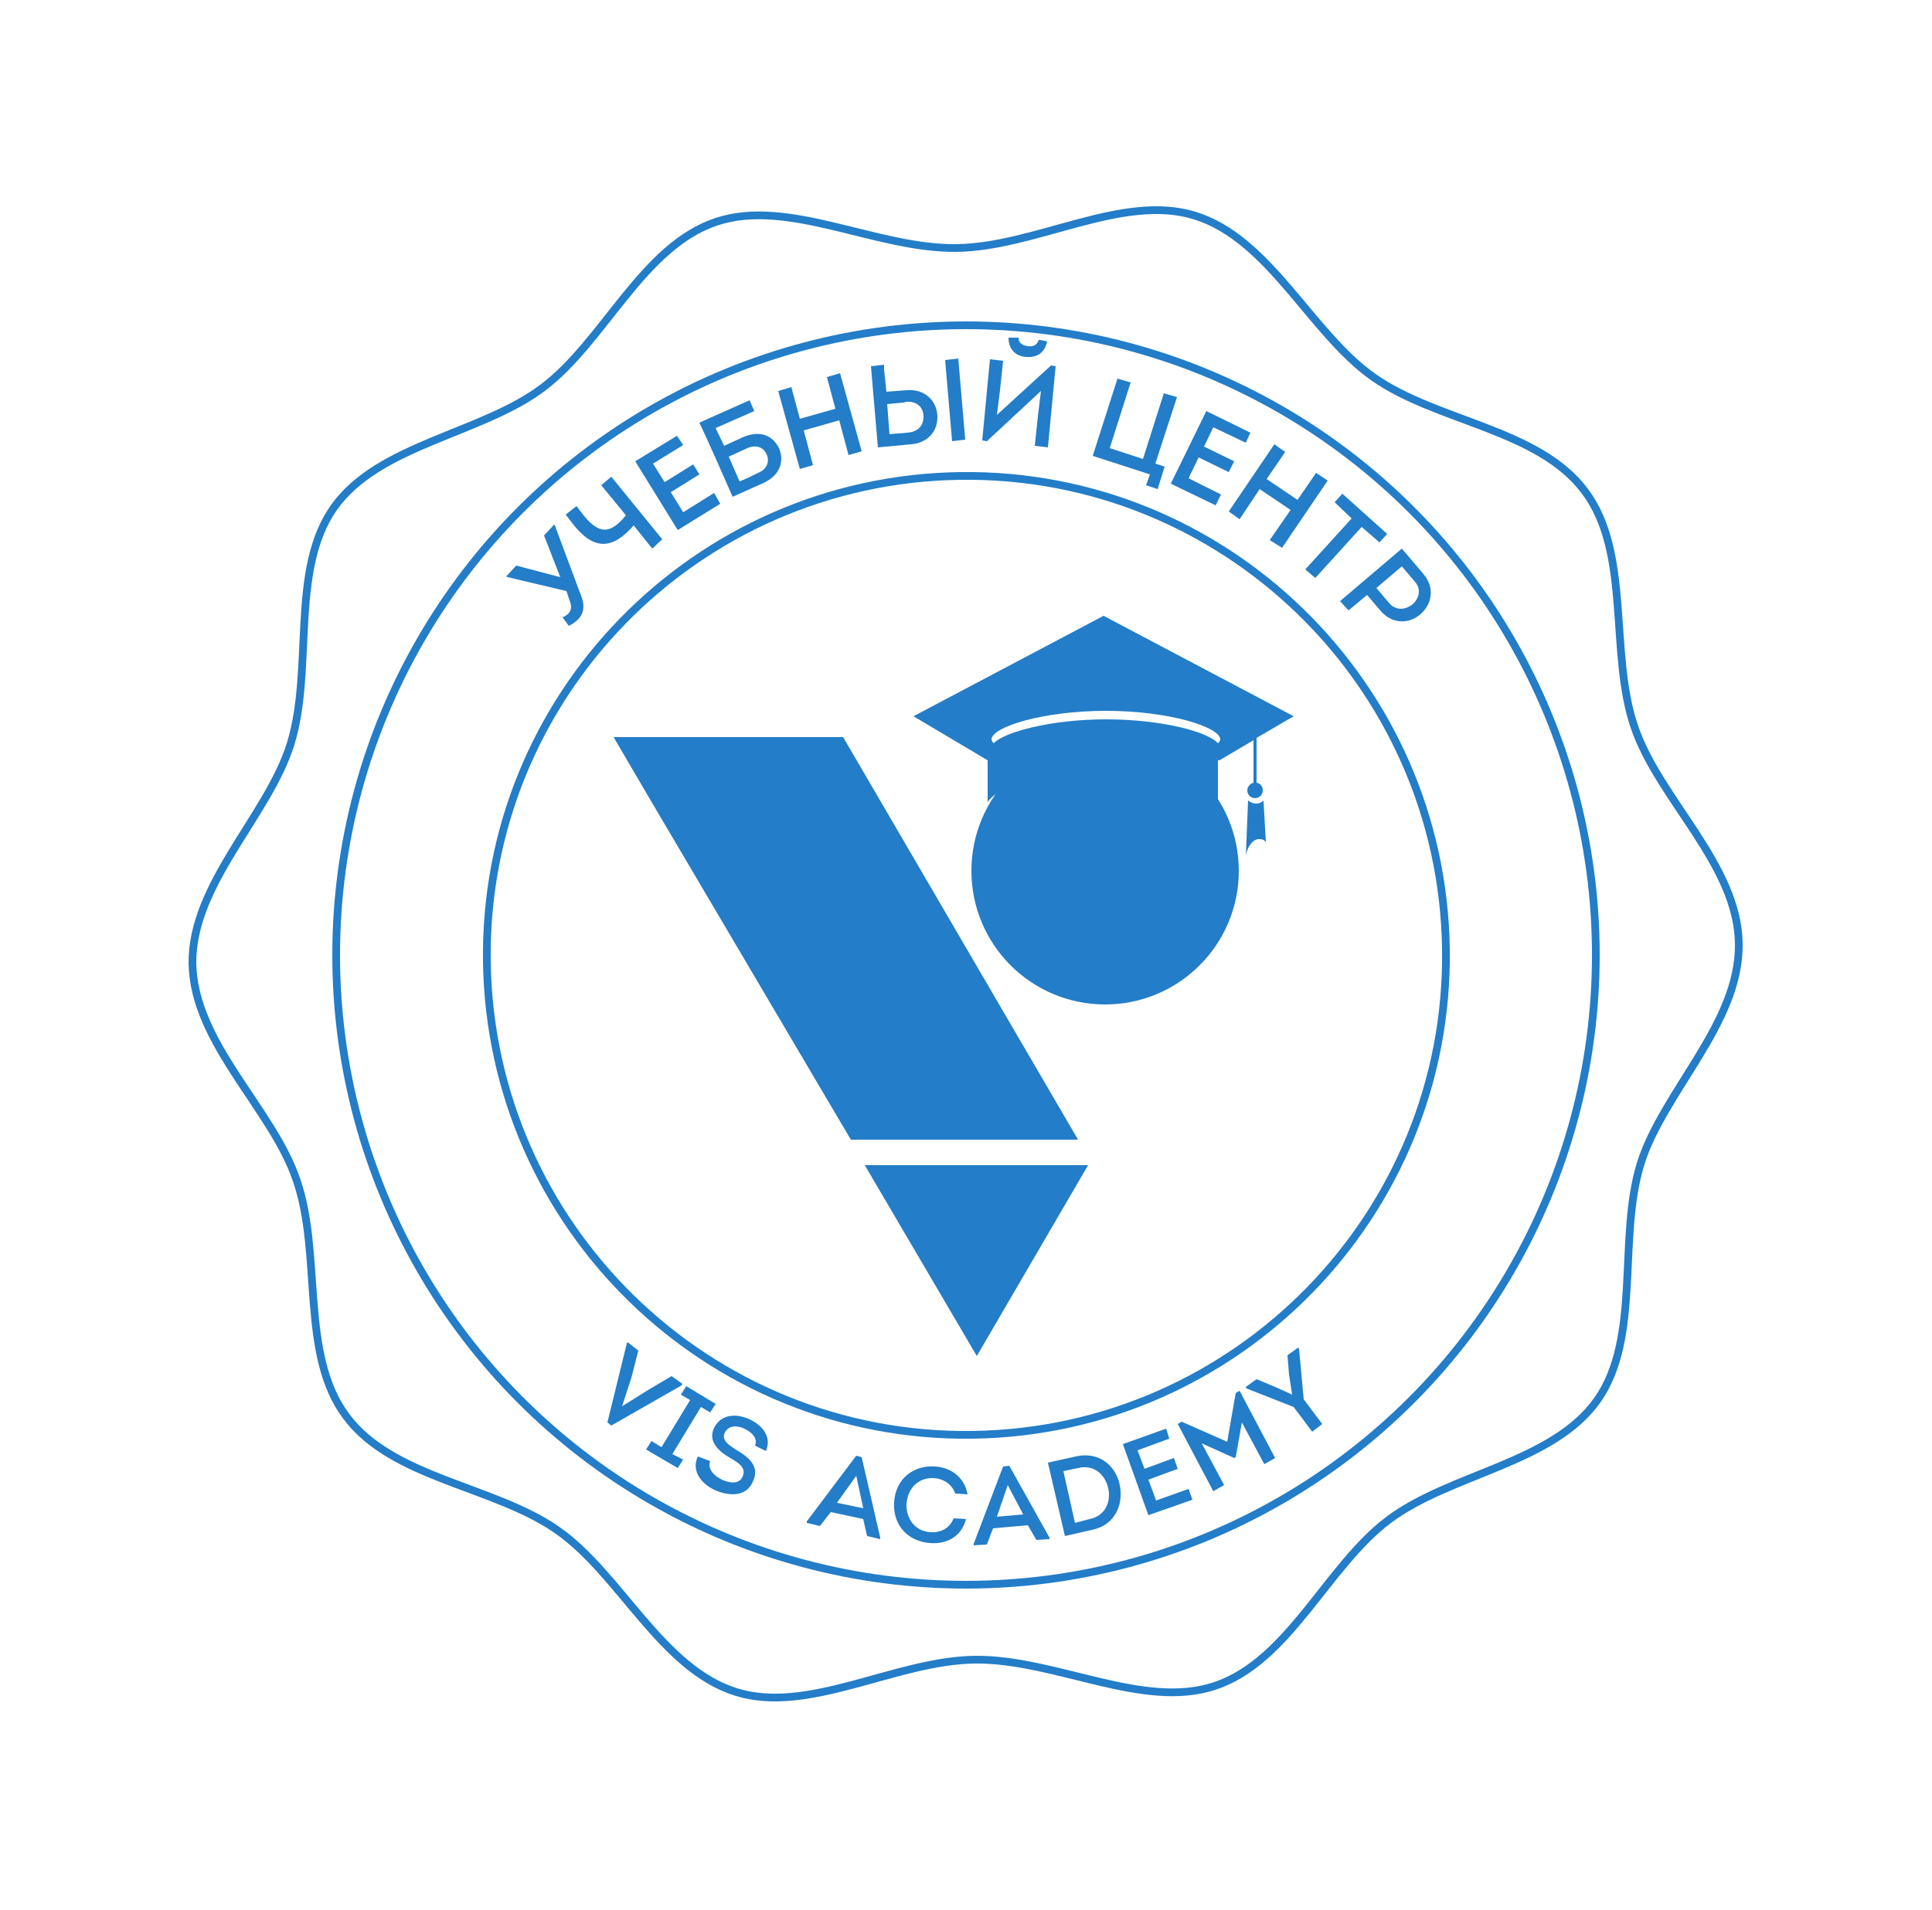 <?xml version="1.0" encoding="UTF-8"?>
<!-- Generator: Adobe Illustrator 23.0.1, SVG Export Plug-In . SVG Version: 6.00 Build 0)  -->
<svg version="1.1" id="objects" xmlns="http://www.w3.org/2000/svg" xmlns:xlink="http://www.w3.org/1999/xlink" x="0px" y="0px" viewBox="0 0 250 247.2" style="enable-background:new 0 0 250 247.2;" xml:space="preserve">
<style type="text/css">
	.st0{fill:none;stroke:#237DC8;stroke-miterlimit:10;}
	.st1{fill:#237DC8;}
	.st2{fill:#E1EFFF;}
	.st3{fill:none;stroke:#FFFFFF;stroke-miterlimit:10;}
	.st4{opacity:0.1;}
	.st5{fill:#FFFFFF;}
</style>
<path class="st0" d="M225,122.2c0.1,10.3-9.8,19.1-12.7,28.4c-3,9.7,0.1,22.5-5.6,30.6c-5.8,8.2-19,9.5-27,15.5  c-8,6-12.9,18.3-22.5,21.5c-9.3,3.1-20.6-3.5-31-3.4c-10.3,0.1-21.5,7.1-30.9,4.2c-9.7-3-15-15.2-23.1-20.9  c-8.2-5.8-21.4-6.7-27.4-14.8c-6-8-3.1-20.9-6.4-30.5c-3.1-9.3-13.3-17.7-13.5-28.1c-0.1-10.3,9.8-19.1,12.7-28.4  c3-9.7-0.1-22.5,5.6-30.6c5.8-8.2,19-9.5,27-15.5c8-6,12.9-18.3,22.5-21.5c9.3-3.1,20.6,3.5,31,3.4c10.3-0.1,21.5-7.1,30.9-4.2  c9.7,3,15,15.2,23.1,20.9c8.2,5.8,21.4,6.7,27.4,14.8c6,8,3.1,20.9,6.4,30.5C214.7,103.5,224.9,111.9,225,122.2"/>
<path class="st0" d="M187.1,122.8c0.5,34.3-27,62.4-61.2,62.9c-34.3,0.5-62.4-27-62.9-61.2c-0.5-34.3,27-62.4,61.2-62.9  C158.4,61.1,186.6,88.5,187.1,122.8"/>
<circle class="st0" cx="125" cy="123.6" r="81.5"/>
<g>
	<path class="st1" d="M73.3,76.5l-7.6-1.8l-0.2-0.1l1.3-1.4l5.7,1.5l0,0l-2.1-5.4l1.3-1.4l0.1,0.1l3.2,8.6c0.8,1.8,0.8,3.3-1.4,4.4   l-0.8-1.1c1.1-0.5,1.3-1.2,0.9-2.2L73.3,76.5z"/>
	<path class="st1" d="M84.4,71L82,68c-2.7,3.1-5.1,3.3-7.8-0.1l-1-1.3l1.4-1.1l1,1.3c2,2.4,3.4,2.3,5.4-0.1l-3.2-3.9l1.3-1.1   l6.6,8.1L84.4,71z"/>
	<path class="st1" d="M88.4,57.6L84.5,60l1.5,2.4l3.7-2.3l0.8,1.3l-3.7,2.3l1.6,2.6l4-2.5l0.8,1.4l-5.5,3.4l-5.5-8.9l5.4-3.3   L88.4,57.6z"/>
	<path class="st1" d="M93.7,57.7l2.4-1.1c2.3-1,3.9-0.2,4.7,1.4c0.7,1.6,0.2,3.5-2,4.5c-1.3,0.6-2.7,1.2-4,1.8   c-1.4-3.2-2.8-6.4-4.3-9.6l6.5-2.9l0.6,1.4l-5,2.2L93.7,57.7z M94.3,59.1l1.4,3.2c0.8-0.3,1.6-0.7,2.4-1.1c1.2-0.5,1.5-1.5,1.1-2.4   c-0.4-0.9-1.3-1.3-2.5-0.8L94.3,59.1z"/>
	<path class="st1" d="M109.8,58.9l-1.2-4.5l-4.6,1.3l1.2,4.5l-1.7,0.5l-2.8-10.1l1.7-0.5l1.1,4.1l4.6-1.3l-1.1-4.1l1.7-0.5l2.8,10.1   L109.8,58.9z"/>
	<path class="st1" d="M114.4,47.8l0.3,2.9l2.6-0.2c2.5-0.2,4,1.5,4,3.5c0,1.8-1.2,3.3-3.4,3.5l-4.3,0.4l-0.9-10.5l1.7-0.2   C114.4,47.5,114.4,47.6,114.4,47.8z M116.9,52.1l-2.1,0.2l0.3,3.9c0.7-0.1,1.5-0.1,2.3-0.2c1.3-0.1,2.1-0.8,2.1-2.1   c0-1.2-0.9-2-2.2-1.9C117.2,52,117.1,52.1,116.9,52.1z M124.9,56.9l-1.7,0.2l-0.9-10.5l1.7-0.2L124.9,56.9z"/>
	<path class="st1" d="M127.7,57.1l-0.6-0.1l1-10.5l1.7,0.2l-0.4,3.8l-0.4,3.2l7-6.4l0.6,0.1l-1,10.5l-1.7-0.2l0.4-3.8l0.4-3.3   L127.7,57.1z M130.5,43.7c0,1.4,0.8,2.4,2.3,2.5c1.6,0.1,2.4-0.7,2.7-2c-0.3-0.1-0.8-0.2-1.1-0.2c-0.2,0.7-0.8,0.9-1.4,0.8   c-0.7-0.1-1.2-0.4-1.2-1.1L130.5,43.7z"/>
	<path class="st1" d="M141.4,59l3.2-10l1.7,0.5l-2.7,8.5l4.3,1.4l2.7-8.5l1.7,0.5l-2.8,8.6l1.2,0.4l-0.9,2.9l-1.5-0.5l0.5-1.4   L141.4,59z"/>
	<path class="st1" d="M161.2,57.3l-4.2-2l-1.2,2.5l3.9,1.9l-0.7,1.4l-3.9-1.9l-1.3,2.7L158,64l-0.7,1.4l-5.8-2.8l4.6-9.4l5.7,2.8   L161.2,57.3z"/>
	<path class="st1" d="M164.3,69.9L167,66l-4-2.7l-2.6,3.9l-1.4-1l5.9-8.7l1.4,1l-2.4,3.5l4,2.7l2.4-3.5l1.5,1l-5.9,8.7L164.3,69.9z"/>
	<path class="st1" d="M172.7,65l1-1.1l5.8,5.2l-1,1.1l-2.3-2l-6,6.6l-1.3-1.1l6-6.6L172.7,65z"/>
	<path class="st1" d="M173.4,77.8l8-6.8l2.8,3.3c1.5,1.8,1.1,3.9-0.4,5.2c-1.5,1.3-3.7,1.3-5.2-0.5l-1.7-2l-2.4,2L173.4,77.8z    M179.8,78.1c0.8,0.9,2,0.9,3,0.1c0.9-0.8,1.1-2,0.3-2.9l-1.7-2l-3.3,2.8L179.8,78.1z"/>
</g>
<g>
	<path class="st1" d="M80.5,182l3.2-2l3.2-1.9l1.4,1l-0.1,0.2l-9.1,5.2l-0.5-0.4l2.5-10.2l0.1-0.2l1.4,1.1l-0.9,3.5L80.5,182   L80.5,182z"/>
	<path class="st1" d="M88.4,188.9l-0.7,1.1l-4.1-2.4l0.7-1.1l1.3,0.8l3.7-6.1l-1.2-0.7l0.7-1.1l3.8,2.3l-0.7,1.1l-1.2-0.7l-3.7,6.1   L88.4,188.9z"/>
	<path class="st1" d="M91.9,189.1c-0.4,1,0.5,1.9,1.5,2.4c0.9,0.4,2.2,0.7,2.7-0.4c0.5-1.2-0.6-1.8-1.6-2.4   c-1.6-0.9-2.9-2.2-2.1-3.9c0.9-1.8,2.9-1.9,4.6-1.1c1.7,0.8,2.9,2.3,2.1,4.1l-1.4-0.7c0.4-1-0.5-1.8-1.4-2.2   c-0.8-0.4-2-0.5-2.5,0.5c-0.5,1,0.5,1.6,1.4,2.2c1.7,1,3.2,2.2,2.2,4.2c-0.9,2-3.1,1.8-4.8,1.1c-1.8-0.8-3.2-2.5-2.3-4.4   L91.9,189.1z"/>
	<path class="st1" d="M107.5,195.7l-1.4,1.8l-1.7-0.4l0-0.2l6.4-8.5l0.7,0.2l2.4,10.4l0,0.2l-1.7-0.4l-0.5-2.2L107.5,195.7z    M108.3,194.5l3.4,0.7l-0.9-4.2L108.3,194.5z"/>
	<path class="st1" d="M121,189.8c1.9,0.1,3.8,1.3,4.2,3.6l-1.6-0.1c-0.4-1.2-1.5-1.9-2.7-2c-2-0.1-3.4,1.2-3.6,3.3   c-0.1,1.9,1.1,3.6,3.1,3.7c1.3,0.1,2.5-0.5,3-1.8l1.6,0.1c-0.6,2.4-2.7,3.3-4.7,3.1c-2.7-0.2-4.8-2.2-4.6-5.3   C115.9,191.3,118.3,189.6,121,189.8z"/>
	<path class="st1" d="M128.5,197.8l-0.8,2.1l-1.7,0.1l0-0.2l3.8-10l0.8-0.1l5.2,9.3l0,0.2l-1.7,0.1l-1.1-1.9L128.5,197.8z    M129,196.3l3.4-0.3l-2-3.8L129,196.3z"/>
	<path class="st1" d="M139.2,188.5c3-0.7,5.2,1.2,5.7,3.7s-0.6,5.2-3.6,5.8l-3.5,0.8l-2.2-9.5L139.2,188.5z M141,196.6   c2-0.4,2.8-2.2,2.4-4c-0.4-1.8-1.9-3.1-3.9-2.6l-1.9,0.4l1.5,6.7L141,196.6z"/>
	<path class="st1" d="M151.3,186.2l-4.1,1.5l0.9,2.4l3.8-1.4l0.5,1.4l-3.8,1.4l1,2.7l4.2-1.5l0.5,1.4l-5.7,2l-3.3-9.2l5.6-2   L151.3,186.2z"/>
	<path class="st1" d="M159.9,180.3l0.5-0.3l4.6,8.7l-1.4,0.8l-2.9-5.4l-0.8,4.5l-0.2,0.1l-4.2-1.9l2.9,5.4l-1.4,0.8l-4.6-8.7   l0.5-0.3l5.9,2.6L159.9,180.3z"/>
	<path class="st1" d="M167.2,180.5l-0.4-2.6l-0.2-2.5l1.4-1l0.1,0.2l0.6,6.5l2.4,3.2l-1.3,1l-2.4-3.2l-6.1-2.4l-0.1-0.2l1.4-1l2.4,1   L167.2,180.5L167.2,180.5z"/>
</g>
<g>
	<circle class="st1" cx="143" cy="112.7" r="17.3"/>
	<polygon class="st1" points="139.5,147.5 110.1,147.5 84.2,103.6 79.4,95.4 90.5,95.4 109.1,95.4  "/>
	<polygon class="st1" points="126.4,175.5 111.9,150.8 140.8,150.8  "/>
	<g>
		<path class="st1" d="M157.8,98.4l4.4-2.6v5.5c-0.4,0.1-0.8,0.5-0.8,1c0,0.6,0.5,1,1,1c0.6,0,1-0.5,1-1c0-0.5-0.3-0.9-0.8-1v-5.8    l4.8-2.8l-24.6-13l-24.6,13l9.6,5.7v5.4c0,0,1.1-1.9,5.8-3c2-0.4,4.3-0.7,6.8-0.8c0.8-0.1,3.9-0.1,4.7,0c2.7,0.1,5.4,0.5,7.5,1    c2.4,0.6,4.3,1.5,5,2.7V98.4z M157.6,96.2c-1.3-1.5-7.3-3.1-14.5-3.1s-13.3,1.7-14.5,3.1c-0.2-0.2-0.3-0.4-0.3-0.5    c0-1.6,6.6-3.7,14.8-3.7c8.2,0,14.8,2.1,14.8,3.7C157.9,95.8,157.8,96,157.6,96.2z"/>
		<path class="st1" d="M163.5,103.6c-0.3,0.3-0.6,0.4-1,0.4c-0.4,0-0.7-0.2-1-0.4l-0.3,7.4c0-1,0.8-2.5,1.8-2.4    c0.6,0,0.8,0.4,0.8,0.4L163.5,103.6L163.5,103.6z"/>
	</g>
</g>
</svg>